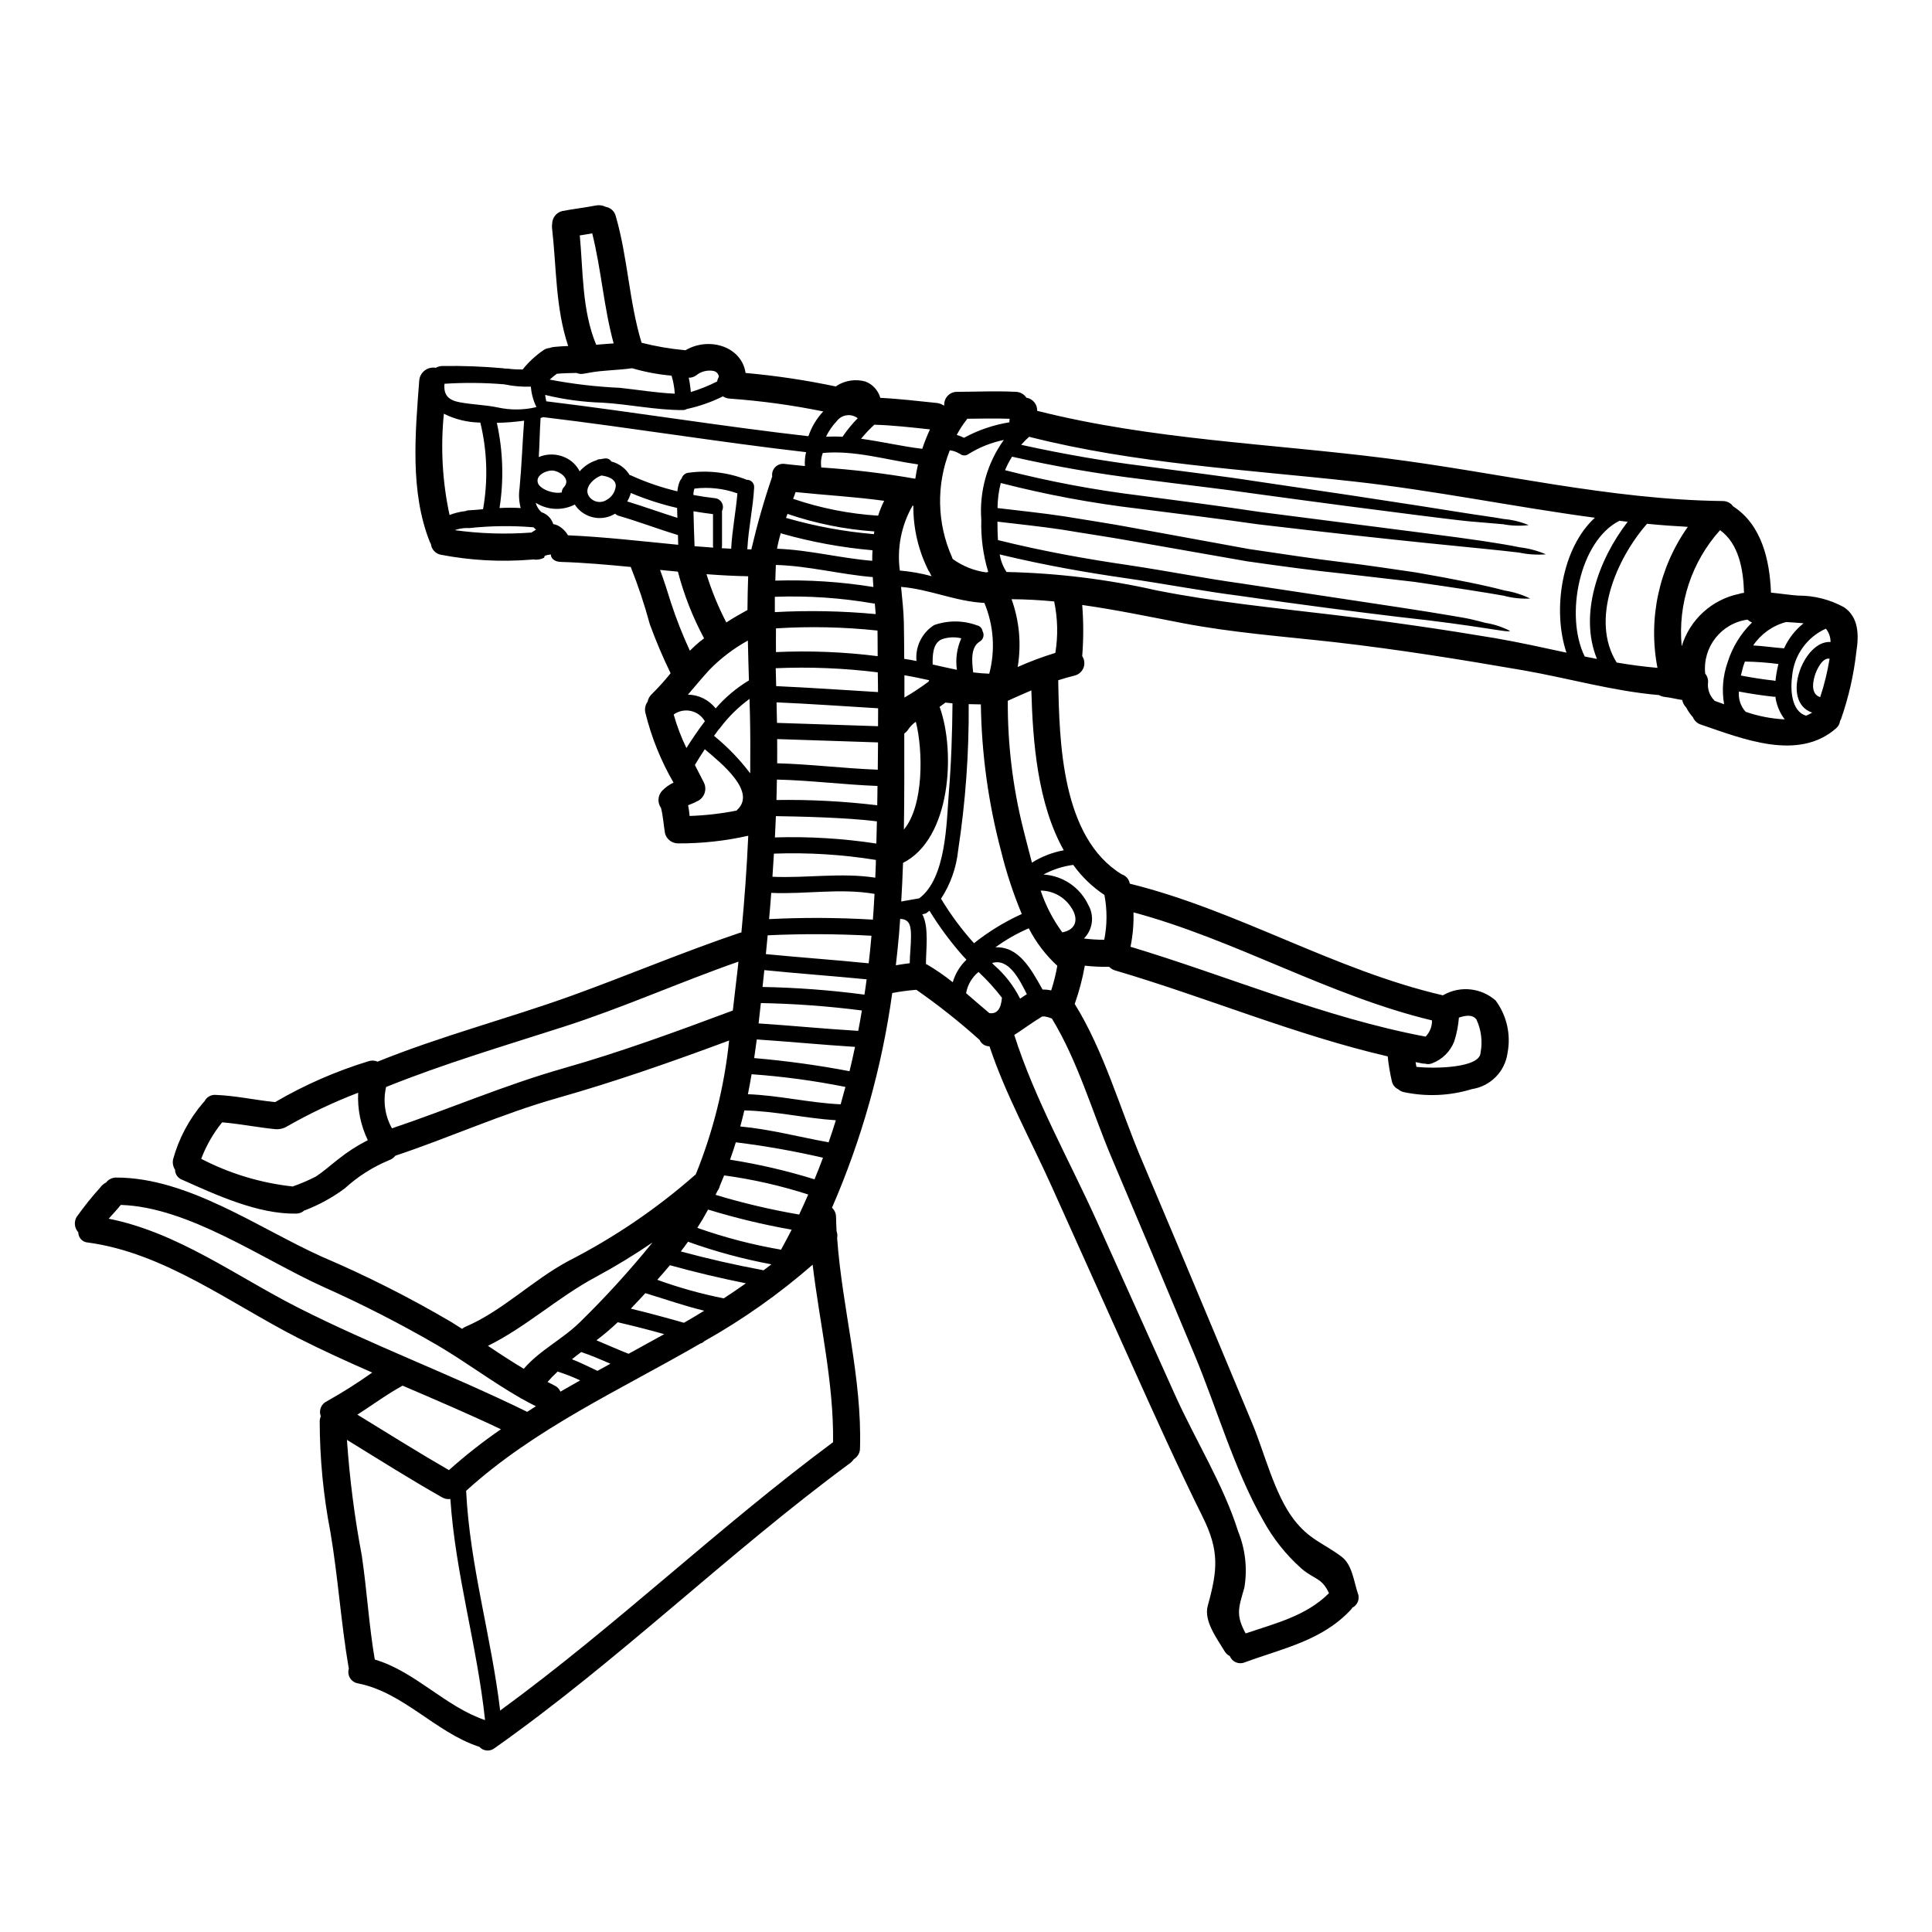 <?xml version="1.0" encoding="UTF-8"?>
<!-- Uploaded to: ICON Repo, www.iconrepo.com, Generator: ICON Repo Mixer Tools -->
<svg fill="#000000" width="800px" height="800px" version="1.1" viewBox="144 144 512 512" xmlns="http://www.w3.org/2000/svg">
 <path d="m632.62 304.88c4.031 2.672 4.008 7.543 3.336 11.809-0.68 6.102-2.047 12.109-4.078 17.902-0.066 0.156-0.145 0.309-0.238 0.453-0.098 0.797-0.5 1.523-1.121 2.027-10.066 8.734-24.746 2.695-35.699-1.027-1-0.301-1.809-1.039-2.199-2.004-0.695-0.77-1.289-1.629-1.766-2.555-0.426-0.43-0.742-0.953-0.93-1.527-0.047-0.141-0.07-0.309-0.117-0.453-1.551-0.234-3.223-0.668-4.488-0.789v0.004c-0.598-0.07-1.18-0.25-1.719-0.523-12.098-1.027-24.008-4.488-35.965-6.566-16.559-2.863-33.145-5.535-49.848-7.441-13.625-1.527-27.23-2.508-40.715-5.117-8.758-1.691-17.492-3.508-26.273-4.746v-0.004c0.355 4.512 0.355 9.043 0 13.555 0.613 0.918 0.738 2.078 0.336 3.109-0.406 1.027-1.289 1.793-2.367 2.047-1.453 0.359-2.91 0.789-4.328 1.238 0.289 16.398 0.883 41.668 16.824 51.43h-0.004c1.094 0.344 1.91 1.258 2.129 2.383 0 0.051 0 0.074 0.023 0.098 28.469 7.016 54.148 22.906 82.977 29.59 0.094-0.047 0.191-0.121 0.289-0.168h-0.004c4.434-2.422 9.914-1.801 13.695 1.551 2.938 3.981 4.078 9.008 3.148 13.867-0.664 4.934-4.5 8.84-9.422 9.594-5.887 1.809-12.137 2.078-18.16 0.785-0.516-0.125-0.992-0.383-1.387-0.738-0.875-0.402-1.508-1.199-1.695-2.144-0.504-2.164-0.871-4.356-1.094-6.566-24.484-5.68-48.113-15.676-72.191-22.766-0.621-0.168-1.184-0.504-1.621-0.977-2.156 0.043-4.316-0.055-6.457-0.301-0.023 0.047-0.035 0.094-0.027 0.145-0.609 3.398-1.496 6.746-2.652 10 7.758 12.504 11.957 27.633 17.66 41.094 6.445 15.219 12.855 30.461 19.234 45.727 3.41 8.164 6.816 16.324 10.215 24.484 3.242 7.801 5.797 18.5 10.906 25.246 4.106 5.394 7.777 6.254 12.672 9.906 2.867 2.121 3.269 6.562 4.328 9.688l0.004-0.004c0.605 1.461-0.02 3.137-1.434 3.844-0.129 0.227-0.289 0.438-0.477 0.621-7.59 8.137-17.973 10.168-28.016 13.867-0.746 0.32-1.594 0.328-2.344 0.016-0.75-0.309-1.344-0.91-1.645-1.664-0.617-0.312-1.125-0.801-1.457-1.406-1.863-3.148-5.512-7.871-4.387-11.934 2.598-9.402 3.148-14.508-1.363-23.578-6.609-13.316-12.695-26.848-18.805-40.426-7.039-15.609-14.062-31.219-21.07-46.84-5.539-12.359-12.316-24.527-16.609-37.414-1.137 0.012-2.168-0.656-2.625-1.695-5.305-4.769-10.898-9.207-16.75-13.281-2.144 0.164-4.281 0.453-6.394 0.855-2.711 19.602-8.082 38.742-15.965 56.895 0.688 0.641 1.078 1.539 1.07 2.481 0.027 1.262 0.074 2.508 0.145 3.769v0.004c0.215 0.57 0.266 1.191 0.145 1.789 1.34 18.66 6.613 36.844 6.062 55.699h-0.004c0.016 1.184-0.605 2.281-1.621 2.887-0.258 0.379-0.57 0.715-0.93 1.004-32.457 23.91-61.262 52.285-94.262 75.57-1.238 0.992-3.035 0.832-4.082-0.359-0.094-0.023-0.168-0.051-0.289-0.074-11.414-3.863-19.875-14.34-31.812-16.703h0.004c-0.887-0.137-1.672-0.652-2.144-1.414-0.473-0.762-0.586-1.691-0.312-2.547-0.027-0.047-0.027-0.094-0.051-0.117-2.051-11.957-2.812-24.035-4.84-35.992-1.875-9.688-2.828-19.531-2.844-29.398 0.012-0.461 0.109-0.914 0.289-1.336-0.598-1.535 0.102-3.269 1.598-3.961 4.141-2.324 8.156-4.863 12.027-7.613-6.562-2.891-13.125-5.848-19.547-9.117-17.922-9.117-35.484-22.602-55.77-25.344-1.445-0.074-2.578-1.27-2.578-2.719-1.012-1.102-1.195-2.734-0.453-4.035 1.926-2.715 4.008-5.32 6.238-7.793 0.418-0.582 0.969-1.055 1.605-1.379 0.645-0.832 1.645-1.309 2.695-1.293 18.996 0 37.586 13.344 54.383 20.934 11.832 5.047 23.328 10.848 34.414 17.371 0.934 0.594 1.863 1.18 2.816 1.785v0.004c0.258-0.207 0.539-0.383 0.836-0.523 9.84-4.176 17.852-12.387 27.371-17.469 12.16-6.219 23.496-13.93 33.742-22.961 4.598-11.344 7.57-23.285 8.832-35.461-15.082 5.609-30.188 10.906-45.699 15.301-14.562 4.129-28.34 10.426-42.742 15.223-0.445 0.562-1.039 0.984-1.715 1.215-4.301 1.789-8.258 4.309-11.695 7.449-3.195 2.375-6.695 4.309-10.406 5.75-0.102 0.043-0.203 0.074-0.312 0.094-0.609 0.559-1.414 0.859-2.242 0.84-10.066 0.164-21.117-4.941-30.137-8.973v-0.004c-1.125-0.398-1.879-1.457-1.887-2.648-0.527-0.816-0.715-1.805-0.523-2.754 1.52-5.535 4.246-10.664 7.981-15.016 0.109-0.145 0.227-0.273 0.359-0.395 0.57-1.129 1.773-1.789 3.031-1.668 5.297 0.211 10.426 1.383 15.676 1.91v-0.004c7.836-4.578 16.18-8.223 24.859-10.867 0.758-0.223 1.57-0.172 2.293 0.145 16.852-6.816 34.312-11.324 51.383-17.461 14.918-5.391 29.566-11.598 44.602-16.68h0.004c0.137-0.043 0.281-0.074 0.426-0.098 0.812-8.547 1.434-17.062 1.816-25.633v0.004c-6.098 1.379-12.336 2.059-18.59 2.027-1.613 0.004-3.027-1.07-3.461-2.621-0.395-2.266-0.504-4.562-1.074-6.777v-0.004c-1.016-1.418-0.863-3.363 0.359-4.606 0.859-0.867 1.859-1.574 2.961-2.098-3.367-5.809-5.887-12.07-7.481-18.59-0.211-1 0.016-2.043 0.621-2.867 0.137-0.754 0.512-1.445 1.07-1.969 1.785-1.75 3.461-3.606 5.016-5.562-2.062-4.231-3.902-8.562-5.512-12.988-1.391-5.152-3.082-10.219-5.055-15.176-6.277-0.598-12.293-1.145-18.59-1.336-1.551-0.051-2.578-0.887-2.578-1.969-2.387 0.289-1.41 0.598-1.887 0.91-0.887 0.438-1.895 0.578-2.867 0.395-0.199 0.047-0.406 0.07-0.617 0.07-7.992 0.645-16.035 0.195-23.906-1.332-1.348-0.312-2.356-1.441-2.508-2.816-0.117-0.191-0.223-0.391-0.309-0.598-5.273-13.27-3.84-28.781-2.789-42.715h-0.004c0.086-1.051 0.609-2.019 1.445-2.664 0.836-0.648 1.902-0.91 2.945-0.723 0.566-0.32 1.207-0.488 1.859-0.48 5.328-0.074 10.656 0.125 15.965 0.598 0.168 0.023 0.336 0.07 0.504 0.094 0.293-0.016 0.59-0.008 0.883 0.023 1.172 0.156 2.359 0.219 3.543 0.195 0.086-0.004 0.176 0.004 0.262 0.023 1.613-2.027 3.527-3.789 5.68-5.231 0.449-0.273 0.957-0.438 1.48-0.473 0.395-0.164 0.812-0.258 1.238-0.289 1.145-0.117 2.414-0.188 3.676-0.238-3.391-10.066-3.078-20.758-4.293-31.402-0.02-0.336-0.004-0.672 0.047-1.004 0.02-1.57 1.086-2.938 2.602-3.344 2.957-0.57 5.965-0.906 8.945-1.48h0.004c0.906-0.184 1.848-0.059 2.672 0.359 1.281 0.223 2.309 1.176 2.625 2.438 3.199 11.02 3.512 22.598 6.848 33.574 3.769 0.957 7.609 1.613 11.48 1.969 0.047 0 0.094 0.023 0.141 0.023 6.18-3.672 14.891-1.07 15.941 6.016l0.004-0.004c8.031 0.719 16.016 1.914 23.91 3.582 0.07-0.074 0.148-0.141 0.238-0.191 2.266-1.438 5.031-1.844 7.613-1.121 1.922 0.742 3.379 2.344 3.938 4.328 5.016 0.234 10.023 0.859 15.035 1.359 0.645 0.078 1.262 0.316 1.789 0.691 0.047-0.047 0.07-0.094 0.117-0.141-0.039-0.93 0.305-1.836 0.957-2.5 0.652-0.664 1.551-1.031 2.481-1.008 5.18-0.023 10.359-0.266 15.512 0 1.141 0.016 2.195 0.598 2.82 1.551 1.699 0.266 2.93 1.766 2.859 3.484 30.355 7.66 61.664 8.66 92.617 12.594 29.613 3.746 59.133 10.953 89.035 11.312h0.004c1.105-0.02 2.148 0.508 2.789 1.41 7.519 4.867 9.691 14.148 10.023 22.859 2.434 0.238 4.867 0.621 7.184 0.789 4.231-0.023 8.395 1.027 12.105 3.051zm-8.375 27.969c-8.496-2.867-2.293-19.258 4.863-18.707 0.02-1.289-0.418-2.543-1.238-3.539-2.453 1.102-4.566 2.832-6.133 5.016-1.566 2.184-2.531 4.742-2.793 7.418-0.504 3.629-0.289 9.445 3.695 10.629l0.004-0.004c0.551-0.223 1.082-0.492 1.586-0.809zm4.629-14.273c-1.84-0.43-3.438 2.793-3.938 4.488-0.762 2.508-0.738 5.012 1.434 5.68v0.004c1.098-3.32 1.93-6.719 2.488-10.168zm-6.894-9.398c-1.527-0.145-3.082-0.238-4.633-0.336l-0.004 0.004c-3.566 0.941-6.668 3.148-8.734 6.203 2.723 0.141 5.445 0.574 8.188 0.762v0.004c1.172-2.59 2.941-4.863 5.164-6.633zm-7.465 15.297c0.152-1.52 0.414-3.027 0.785-4.508-2.941-0.383-5.906-0.598-8.875-0.648-0.168 0.453-0.336 0.887-0.48 1.363-0.188 0.691-0.395 1.48-0.594 2.34 2.91 0.551 5.844 1.027 8.781 1.34 0.141 0.02 0.242 0.09 0.383 0.113zm2.457 10.168c-1.336-1.754-2.191-3.828-2.481-6.016-0.117 0.023-0.238 0.031-0.359 0.027-3.125-0.336-6.231-0.812-9.309-1.387-0.18 1.961 0.469 3.906 1.793 5.367 3.336 1.16 6.824 1.836 10.355 2.008zm-8.66-25.68c-0.445-0.164-0.848-0.426-1.18-0.762-6.988 0.957-11.957 7.281-11.238 14.297 0.543 0.645 0.816 1.473 0.762 2.312-0.215 1.766 0.391 3.535 1.645 4.793 0.039 0.039 0.07 0.078 0.098 0.125 0.789 0.289 1.625 0.594 2.508 0.906v-0.004c-0.648-3.715-0.328-7.535 0.926-11.094 1.25-4.008 3.477-7.641 6.481-10.574zm-2.938-7.731c0.289-0.051 0.547-0.074 0.812-0.121-0.168-6.203-1.387-13.027-6.348-16.609h-0.004c-7.543 8.379-11.23 19.539-10.164 30.766 1.059-3.477 3.031-6.598 5.715-9.043 2.684-2.445 5.981-4.121 9.535-4.848 0.148-0.047 0.285-0.094 0.453-0.145zm-14.082-17.613c-3.606-0.188-7.211-0.453-10.812-0.812-8.141 9.305-15.105 25.484-8.043 36.773 3.602 0.621 7.203 1.09 10.809 1.41v0.004c-2.523-13.035 0.383-26.535 8.047-37.375zm-15.922-1.34c-0.734-0.07-1.477-0.164-2.215-0.262-10.598 5.344-14.512 25.191-9.191 35.965 1.098 0.234 2.172 0.43 3.246 0.641-4.816-11.762 0.363-26.293 8.141-36.34zm-16.246 34.676c-3.82-11.414-1.18-27.824 7.539-35.746-21.379-2.867-42.617-7.258-64.004-9.621-28.805-3.195-57.773-4.676-85.93-11.836l-0.004 0.004c-0.746 0.66-1.449 1.371-2.102 2.125 11.598 2.551 22.453 4.387 32.504 5.629 11.02 1.504 21.07 2.676 30.02 4.082 17.945 2.625 31.93 4.723 42.598 6.394 5.344 0.836 9.84 1.551 13.602 2.148s6.773 0.953 9.141 1.41c2.285 0.191 4.523 0.738 6.633 1.621-2.273 0.262-4.574 0.184-6.824-0.238-2.363-0.188-5.414-0.477-9.211-0.789-3.793-0.395-8.305-0.977-13.672-1.645-10.695-1.34-24.727-3.176-42.695-5.633-8.996-1.316-18.973-2.41-30.043-3.863-11.586-1.395-23.09-3.387-34.473-5.969-0.715 1.141-1.336 2.34-1.859 3.578 11.781 3.016 23.746 5.262 35.816 6.731 11.598 1.527 22.172 2.891 31.645 4.328 18.926 2.434 33.672 4.328 44.961 5.773 11.289 1.445 19.02 2.578 23.957 3.602l0.004 0.004c2.398 0.277 4.746 0.902 6.965 1.859-2.406 0.191-4.824 0.031-7.184-0.473-4.918-0.598-12.816-1.336-24.078-2.484-11.262-1.148-26.082-2.754-45.152-5.012-9.422-1.359-19.902-2.648-31.594-4.129-12.293-1.445-24.477-3.715-36.465-6.801-0.555 2.168-0.844 4.398-0.859 6.637 6.113 0.738 12.027 1.336 17.66 2.195 6.277 1.047 12.34 1.934 18.02 3.008 11.383 2.074 21.648 3.961 30.949 5.656 9.262 1.383 17.543 2.625 24.914 3.508 7.371 0.883 13.82 1.91 19.352 2.695 11.098 1.934 18.711 3.508 23.508 4.797 2.344 0.371 4.621 1.086 6.754 2.121-2.379 0.121-4.762-0.137-7.062-0.762-4.844-0.859-12.48-2.051-23.559-3.648l-19.352-2.242c-7.394-0.762-15.723-1.887-25.105-3.223-9.285-1.621-19.594-3.438-31-5.441-5.703-1.027-11.695-1.887-17.945-2.938-5.492-0.836-11.219-1.41-17.16-2.125 0.023 1.48 0.023 3.176 0.145 4.891 12.242 3.031 23.695 5.039 34.289 6.59 10.977 1.645 20.934 3.625 29.832 4.844 17.875 2.695 31.812 4.816 42.43 6.414 5.32 0.816 9.84 1.531 13.578 2.172 1.887 0.336 3.543 0.574 5.059 0.91 1.516 0.336 2.844 0.711 3.988 1l0.004 0.004c2.266 0.352 4.457 1.07 6.492 2.125-0.188 0.617-8.043-1.387-29.449-3.699-10.691-1.285-24.676-3.055-42.645-5.656-9.02-1.145-18.805-3.031-29.832-4.629-10.145-1.457-21.309-3.391-33.289-6.277v-0.004c0.273 1.664 0.891 3.25 1.812 4.656h0.051c13.316 0.289 26.57 1.91 39.562 4.844 15.777 3.148 31.488 4.656 47.422 6.566 14.219 1.715 28.391 3.762 42.508 6.133 6.211 1.074 12.512 2.469 18.816 3.828zm-22.762 106.03c0.57-2.984 0.184-6.074-1.102-8.828-1.051-1.387-2.961-1.051-4.633-0.48-0.168 2.141-0.586 4.254-1.238 6.297-1.051 2.723-3.227 4.856-5.965 5.852-0.574 0.215-1.203 0.23-1.789 0.047-0.238 0.008-0.48-0.008-0.715-0.047l-1.789-0.359c0.07 0.43 0.141 0.836 0.238 1.262 4.793 0.527 16.816 0.316 16.992-3.742zm-14.562-4.269h-0.004c1.121-1.148 1.734-2.695 1.699-4.297-27.445-6.586-52.098-21.379-79.113-28.633v-0.004c0.094 3.059-0.172 6.117-0.789 9.117 25.992 7.828 51.531 18.805 78.207 23.816zm-25.609 147.5c-1.91-4.176-3.793-3.543-7.301-6.539-4.094-3.641-7.523-7.961-10.145-12.77-7.66-13.41-12.289-29.805-18.254-44.051-7.266-17.422-14.582-34.812-21.953-52.168-5.082-12.027-8.945-25.586-15.773-36.75-0.168-0.07-0.312-0.117-0.48-0.188l0.004-0.004c-0.25-0.066-0.5-0.145-0.742-0.238 0 0-0.762-0.117-0.762-0.141-0.211 0-0.43 0.023-0.617 0.023-2.555 1.527-4.918 3.312-7.375 4.891 5.391 16.988 14.727 33.457 22.043 49.707 6.902 15.344 13.805 30.688 20.715 46.031 5.273 11.672 12.699 23.512 16.531 35.727h-0.004c1.945 4.742 2.535 9.93 1.691 14.984-1.527 5.371-2.363 7.16 0.336 12.148 7.914-2.695 16.004-4.606 22.09-10.668zm-59.559-173.16c0.789-3.918 0.805-7.957 0.047-11.883-3.215-2.137-6.012-4.836-8.266-7.969-2.758 0.363-5.426 1.227-7.875 2.551 5.152 0.32 9.711 3.43 11.891 8.105 1.645 2.883 1.164 6.504-1.18 8.855 1.785 0.223 3.582 0.336 5.383 0.34zm-11.121-1.969c3.769-0.691 4.465-3.676 2.219-6.824-1.785-2.641-4.758-4.231-7.945-4.246 1.328 3.961 3.258 7.691 5.727 11.059zm-1.84-74.051c0.746-4.531 0.641-9.16-0.309-13.648-3.723-0.359-7.477-0.57-11.289-0.594v-0.004c2.07 5.754 2.629 11.941 1.625 17.969 3.246-1.449 6.574-2.695 9.973-3.734zm-1.098 89.441c0.695-2.137 1.238-4.32 1.621-6.535-3.086-2.84-5.648-6.199-7.562-9.93-3.121 1.344-6.086 3.031-8.828 5.035 6.086-0.262 9.332 5.512 12.48 11.195 0.77-0.012 1.539 0.066 2.289 0.223zm3.34-37.133c-6.969-12.359-8.234-28.945-8.594-42.383-2.098 0.887-4.176 1.816-6.25 2.754l0.004 0.004c-0.062 11.492 1.324 22.953 4.129 34.102 0.711 2.719 1.43 5.703 2.266 8.781 2.59-1.609 5.453-2.719 8.449-3.269zm-11.574 39.312c0.598-0.43 1.18-0.812 1.789-1.18-1.934-3.84-4.773-9.641-9.211-8.266 0.188 0.191 0.359 0.359 0.523 0.551h0.004c2.859 2.488 5.199 5.508 6.894 8.895zm-2.836-152.75v0.004c-0.012-0.312 0.012-0.625 0.07-0.934-3.746-0.117-7.477-0.047-11.266 0-0.023 0.074-0.07 0.121-0.094 0.191-1.02 1.281-1.914 2.656-2.672 4.106 0.664 0.188 1.312 0.434 1.934 0.742 3.75-2.035 7.816-3.422 12.027-4.102zm3.266 130.28v0.004c-2.254-5.41-4.09-10.988-5.484-16.68-3.359-12.68-5.156-25.719-5.348-38.836l-3.223-0.07c0.098 12.949-0.836 25.883-2.789 38.684-0.465 4.606-2.027 9.035-4.559 12.91 0.023 0.047 0.07 0.047 0.094 0.098 2.508 4.156 5.41 8.062 8.66 11.668 3.883-3.09 8.129-5.688 12.648-7.738zm-8.586 26.297c1.969 0.312 3.102-1.047 3.34-4.078-1.883-2.441-3.957-4.723-6.207-6.828-1.734 1.422-2.902 3.418-3.293 5.629 2.055 1.746 4.082 3.559 6.16 5.277zm-0.023-89.941c1.645-6.227 1.191-12.82-1.293-18.762-7.566-0.359-14.562-3.648-22.074-4.246 0.312 3.195 0.668 6.394 0.738 9.402 0.07 3.219 0.07 6.441 0.094 9.664 1.098 0.168 2.172 0.359 3.246 0.574h0.004c-0.359-3.801 1.449-7.481 4.676-9.52 3.68-1.301 7.699-1.277 11.359 0.07 0.773 0.152 1.363 0.773 1.48 1.551 0.547 0.973 0.203 2.203-0.762 2.754-2.457 1.48-2.074 5.297-1.719 8.164 1.406 0.176 2.816 0.301 4.25 0.348zm-0.766-26.844c0.16-0.062 0.328-0.102 0.5-0.121-1.359-4.481-1.98-9.156-1.84-13.84-0.555-7.531 1.559-15.02 5.969-21.145-3.324 0.684-6.5 1.953-9.379 3.746-0.699 0.523-1.672 0.473-2.316-0.117-0.086-0.008-0.168-0.039-0.238-0.094-0.734-0.426-1.543-0.695-2.387-0.789-3.625 9.141-3.41 19.359 0.598 28.34 0.066 0.148 0.121 0.301 0.168 0.457 2.633 1.906 5.703 3.129 8.926 3.562zm-5.273 102.63c-0.336-0.395-0.691-0.715-1.027-1.098-3.262-3.703-6.199-7.68-8.781-11.883-0.215 0.141-0.395 0.336-0.598 0.477-0.285 0.234-0.633 0.371-1 0.395-0.047 0.004-0.086 0.02-0.121 0.047-0.047 0-0.117 0.023-0.164 0.023 1.816 3.508 0.953 9.238 0.953 13.199h-0.004c0.09 0.02 0.18 0.051 0.266 0.094 2.391 1.41 4.68 2.988 6.848 4.723 0.66-2.277 1.91-4.34 3.629-5.977zm-1.363-85.172v0.004c-1.703-0.414-3.492-0.328-5.152 0.246-2.461 1.023-2.484 4.414-2.438 6.691 2.148 0.48 4.269 0.98 6.418 1.41h0.004c-0.41-2.84-0.008-5.734 1.168-8.348zm-2.34 17.23c-0.621-0.051-1.262-0.121-1.887-0.191-0.5 0.395-1.027 0.789-1.551 1.145 0.023 0.047 0.07 0.117 0.094 0.164 4.176 11.742 2.938 34.77-9.762 41.168-0.117 3.414-0.262 6.824-0.477 10.234 1.551-0.262 3.078-0.523 4.606-0.812 0.047 0 0.07 0.023 0.121 0 7.207-5.297 7.277-20.188 7.871-27.801 0.652-7.961 0.918-15.91 0.988-23.902zm-5.512-33.695 0.004 0.004c-0.23-0.305-0.406-0.645-0.523-1.004-0.094-0.117-0.188-0.238-0.289-0.395-2.707-5.348-4.094-11.262-4.051-17.254-0.074-0.023-0.121-0.023-0.191-0.047l-0.004-0.004c-2.992 5.207-4.184 11.258-3.387 17.211 2.852 0.242 5.676 0.742 8.441 1.492zm-0.859 27.965 0.004 0.004c0.055-0.137 0.121-0.27 0.195-0.395-2.172-0.477-4.367-0.953-6.566-1.312v5.906c2.203-1.273 4.332-2.676 6.367-4.199zm-1.645-61.711c0.586-1.754 1.27-3.473 2.051-5.152-4.918-0.527-9.809-1.098-14.75-1.238h0.004c-1.262 1.152-2.434 2.394-3.508 3.719 5.391 0.742 10.762 2.008 16.203 2.672zm-4.867 100.9c5.344-6.394 5.082-21.074 3.172-28.566v-0.004c-0.773 0.527-1.441 1.195-1.969 1.969-0.277 0.457-0.652 0.848-1.098 1.145 0.012 8.473 0.035 16.957-0.105 25.457zm3.031-92.977c0.188-1.266 0.426-2.531 0.715-3.793-8.352-1.18-16.805-3.816-25.227-3.031v-0.004c-0.461 1.227-0.598 2.551-0.395 3.844 8.348 0.555 16.664 1.551 24.906 2.984zm-1.48 128.39c0.023-2.457 0.359-4.863 0.336-7.324-0.023-2.461-0.289-4.328-2.867-4.418-0.094 1.387-0.188 2.754-0.309 4.106-0.238 2.754-0.527 5.469-0.84 8.188 1.223-0.203 2.457-0.406 3.68-0.551zm-8.375-118.6c0.426-1.355 0.961-2.672 1.598-3.938-7.777-1.074-15.652-1.504-23.48-2.312-0.188 0.594-0.395 1.18-0.645 1.785h-0.004c7.277 2.481 14.855 3.981 22.531 4.465zm-0.023 55.797c0-1.574 0.023-3.176 0.023-4.75-8.973-0.547-17.945-1.18-26.918-1.574 0.047 1.816 0.094 3.625 0.117 5.441 8.926 0.332 17.848 0.547 26.773 0.883zm-0.07 11.523 0.07-7.231c-8.902-0.336-17.828-0.551-26.73-0.883 0 2.144 0.023 4.293 0 6.414 8.902 0.242 17.77 1.371 26.656 1.699zm0.07-20.57c0-1.742-0.047-3.488-0.07-5.227h-0.004c-8.965-1.117-18.012-1.484-27.039-1.098 0.047 1.574 0.07 3.148 0.121 4.746 8.98 0.41 17.992 1.027 26.988 1.578zm-0.094-9.52c-0.023-1.457 0-2.914-0.023-4.328-0.027-0.812 0.023-1.621-0.027-2.457h-0.004c-8.934-0.949-17.93-1.145-26.895-0.578v0.094c0 2.055-0.047 4.106 0 6.184v0.004c8.996-0.406 18.012-0.043 26.945 1.082zm-0.121 39.516c0.047-1.719 0.047-3.438 0.07-5.117-8.898-0.336-17.75-1.48-26.656-1.691-0.047 1.816-0.07 3.602-0.117 5.414h-0.004c8.922-0.137 17.844 0.328 26.703 1.395zm-0.234 10.145 0.148-5.875c-8.02-1.051-21.43-1.312-26.766-1.387-0.094 1.887-0.164 3.746-0.262 5.633l0.004 0.004c8.984-0.273 17.98 0.27 26.871 1.625zm-0.145 5.797c0-0.477 0-0.98 0.023-1.457h-0.008c-8.926-1.438-17.973-1.996-27.012-1.668-0.117 2.027-0.266 4.078-0.395 6.133 9.117 0.395 18.207-1.145 27.254 0.238 0.035-1.074 0.082-2.148 0.129-3.246zm-0.023-66.605c-0.07-0.93-0.164-1.887-0.234-2.812-0.121-0.023-0.191 0.023-0.312 0h-0.008c-8.641-1.496-17.414-2.09-26.176-1.77v4.059c8.906-0.484 17.84-0.309 26.723 0.523zm-0.746 80.973c0.168-2.266 0.312-4.535 0.43-6.824-9.055-1.574-18.23 0.141-27.371-0.266-0.164 2.312-0.355 4.629-0.57 6.945v0.004c9.164-0.457 18.352-0.41 27.512 0.141zm0.273-102.16c0.047-0.238 0.094-0.477 0.117-0.715h0.004c-7.848-0.551-15.586-2.113-23.031-4.652-0.141 0.359-0.285 0.738-0.395 1.098h0.148c7.559 2.18 15.316 3.609 23.156 4.269zm-0.141 14.008c-0.074-0.883-0.121-1.738-0.168-2.625-8.617-0.715-17.039-2.984-25.68-3.219-0.07 1.383-0.094 2.754-0.141 4.152 8.691-0.262 17.391 0.305 25.977 1.691zm-0.312-6.941c0-0.934 0.023-1.863 0.07-2.793l0.004-0.004c-8.102-0.707-16.113-2.176-23.938-4.387-0.145-0.047-0.238-0.121-0.359-0.168h0.004c-0.418 1.359-0.754 2.746-1.004 4.152 8.508 0.309 16.738 2.504 25.211 3.199zm-0.934 106.66c0.289-2.434 0.527-4.863 0.738-7.301h0.004c-9.164-0.504-18.344-0.543-27.512-0.117-0.145 1.645-0.312 3.316-0.48 4.988 9.055 0.883 18.172 1.527 27.242 2.434zm-1.121 8.305c0.215-1.359 0.395-2.695 0.574-4.055-9.055-0.887-18.105-1.527-27.109-2.438-0.164 1.48-0.312 2.984-0.477 4.465 9.031 0.164 18.047 0.844 27.004 2.031zm-1.645 9.598c0.336-1.789 0.668-3.582 0.957-5.394v-0.004c-8.879-1.141-17.812-1.797-26.766-1.965-0.191 1.789-0.395 3.606-0.598 5.394 8.781 0.586 17.59 1.445 26.395 1.973zm-2.312 10.691c0.523-2.148 1.004-4.293 1.457-6.441-8.688-0.551-17.352-1.387-26.035-1.969-0.215 1.645-0.453 3.289-0.691 4.941l-0.004-0.004c8.473 0.727 16.906 1.887 25.262 3.477zm2.172-173.04c-0.844-0.648-1.91-0.93-2.965-0.777-1.051 0.152-1.996 0.727-2.621 1.586-1.148 1.203-2.098 2.582-2.816 4.082 1.457-0.047 2.914-0.07 4.367 0.023 1.195-1.75 2.539-3.394 4.023-4.91zm-4.523 181.82c0.43-1.551 0.859-3.078 1.262-4.606h0.004c-8.211-1.645-16.516-2.769-24.867-3.367-0.309 1.766-0.617 3.543-0.977 5.297 8.258 0.312 16.32 2.293 24.578 2.676zm-2.008 89.539c0.191-15.895-3.543-31.359-5.414-47.039-8.863 7.738-18.5 14.543-28.758 20.309-0.258 0.289-0.598 0.488-0.977 0.574-21.168 12.266-43.816 22.434-62.094 39.043 0.953 19.711 6.691 38.707 9.016 58.227 30.598-22.316 57.852-48.586 88.227-71.113zm-1.18-79.469c0.668-1.934 1.316-3.894 1.91-5.848-8.113-0.523-16.105-2.434-24.246-2.602-0.336 1.41-0.688 2.844-1.074 4.25 7.91 0.738 15.598 2.789 23.422 4.199zm-3.738 9.809c0.789-1.887 1.527-3.793 2.242-5.727-7.625-1.762-15.336-3.125-23.102-4.082-0.477 1.551-0.977 3.102-1.527 4.606 7.578 1.188 15.059 2.926 22.387 5.203zm-1.621-196.93c0.828-2.445 2.168-4.684 3.934-6.566-8.168-1.668-16.434-2.801-24.75-3.398-0.652-0.031-1.289-0.238-1.836-0.598-3.043 1.508-6.258 2.637-9.578 3.352-0.305 0.176-0.648 0.273-1.004 0.281-7.207 0.023-14.27-1.551-21.426-1.969v0.004c-5.094-0.156-10.156-0.844-15.105-2.051 0.07 0.57 0.188 1.145 0.289 1.691 23.184 2.828 46.262 6.606 69.48 9.254zm-0.93 7.894c-0.078-1.23 0.023-2.469 0.309-3.672-23.289-2.672-46.414-6.492-69.707-9.285-0.203 0.109-0.418 0.184-0.645 0.215-0.238 3.461-0.266 6.918-0.48 10.355v0.004c2.207-0.918 4.691-0.895 6.879 0.07 1.715 0.738 3.113 2.055 3.957 3.723 1.184-1.371 2.719-2.387 4.441-2.938 0.324-0.211 0.711-0.312 1.098-0.281 0.379-0.09 0.762-0.156 1.145-0.195 0.684-0.094 1.359 0.223 1.719 0.812 2.019 0.512 3.762 1.801 4.844 3.582 0.098 0.012 0.195 0.035 0.289 0.07 3.969 1.82 8.109 3.242 12.359 4.246 0.074-0.883 0.273-1.75 0.598-2.578 0.129-0.305 0.305-0.586 0.523-0.832 0.258-0.867 1.031-1.477 1.934-1.527 5.195-0.703 10.484-0.055 15.352 1.883 0.539-0.012 1.059 0.203 1.426 0.594 0.371 0.395 0.555 0.926 0.508 1.461-0.289 5.414-1.504 10.715-1.789 16.105-0.023 0.094-0.047 0.141-0.07 0.238 0.395 0 0.738 0.023 1.121 0.047l-0.004 0.004c1.504-6.469 3.328-12.855 5.469-19.141l0.07-0.141c-0.156-0.938 0.152-1.891 0.824-2.562 0.672-0.668 1.629-0.969 2.566-0.805 1.758 0.191 3.488 0.398 5.269 0.547zm-1.527 198.38c0.836-1.762 1.621-3.543 2.41-5.32-7.266-2.344-14.723-4.039-22.285-5.062-0.359 0.906-0.738 1.816-1.121 2.719h-0.004c-0.102 0.508-0.324 0.98-0.645 1.387-0.164 0.359-0.332 0.715-0.5 1.047 7.269 2.191 14.664 3.934 22.148 5.215zm-4.793 9.297c0.98-1.766 1.91-3.543 2.812-5.297-7.484-1.324-14.879-3.102-22.145-5.328-0.883 1.645-1.84 3.266-2.867 4.844h0.004c7.219 2.555 14.645 4.488 22.195 5.781zm-4.629 5.461 2.074-1.574c-7.516-1.402-14.906-3.406-22.098-5.992-0.621 0.863-1.238 1.719-1.91 2.578 7.258 1.957 14.566 3.617 21.934 4.988zm-3.543-131.71c0.047-5.199 0.047-10.402-0.07-15.605-0.047-1.359-0.094-2.754-0.117-4.106-2.914 2.125-5.504 4.668-7.684 7.539-0.121 0.203-0.273 0.383-0.457 0.527-0.43 0.57-0.859 1.145-1.262 1.715l-0.004 0.004c3.578 2.914 6.793 6.246 9.578 9.926zm-0.336-24.602c-0.117-3.543-0.211-7.043-0.285-10.57h0.004c-3.769 2.074-7.211 4.695-10.215 7.777-1.969 2.148-3.793 4.367-5.68 6.562v-0.004c2.879 0.035 5.582 1.379 7.348 3.656 2.527-2.926 5.504-5.43 8.812-7.422zm-0.395-18.664c0.027-2.984 0.074-5.969 0.191-8.945-3.676-0.074-7.371-0.266-11.047-0.551 1.371 4.41 3.125 8.691 5.254 12.789 1.805-1.168 3.695-2.266 5.598-3.293zm-2.695 52.93c5.18-4.844-4.328-12.387-8.613-16.035-0.934 1.406-1.816 2.812-2.625 4.176 0.789 1.527 1.598 3.078 2.363 4.606 0.473 0.926 0.531 2.004 0.164 2.973-0.371 0.969-1.133 1.734-2.098 2.109-0.207 0.129-0.422 0.238-0.645 0.336-0.57 0.238-1.074 0.43-1.574 0.645 0.18 0.938 0.312 1.887 0.395 2.84 4.184-0.141 8.348-0.617 12.457-1.43 0.078-0.074 0.102-0.141 0.176-0.219zm-0.188 44.672c0.188-1.457 0.336-2.938 0.5-4.418-15.582 5.445-30.699 12.246-46.391 17.277-15.801 5.082-31.574 9.738-46.988 15.941v0.008c-0.863 3.715-0.312 7.621 1.551 10.953 15.297-5.156 29.996-11.523 45.555-15.941 15.199-4.32 29.992-9.77 44.781-15.281 0.344-2.879 0.676-5.723 0.988-8.535zm-3.394 84.816c1.969-1.285 3.938-2.625 5.867-3.988-6.773-1.355-13.484-2.953-20.141-4.793-1.098 1.285-2.195 2.602-3.34 3.863v0.004c5.738 2.082 11.629 3.727 17.613 4.914zm1.969-198.77c0.266-4.891 1.238-9.715 1.645-14.562-3.644-1.301-7.539-1.734-11.383-1.266-0.188 0.543-0.281 1.117-0.281 1.695 1.93 0.355 3.863 0.645 5.797 0.859 0.754 0.102 1.41 0.562 1.762 1.234 0.355 0.672 0.367 1.473 0.027 2.152v9.305c-0.008 0.188-0.031 0.371-0.074 0.551l2.508 0.141zm-3.723-44.223v0.004c0.07-0.43 0.227-0.844 0.453-1.219-0.066-0.801-0.68-1.453-1.477-1.574-1.609-0.281-3.266 0.148-4.535 1.184-0.566 0.418-1.262 0.637-1.969 0.621 0.266 1.25 0.449 2.519 0.551 3.793 2.398-0.727 4.731-1.664 6.965-2.801zm-1.051 44.031v0.004c-0.027-0.129-0.043-0.262-0.047-0.395v-8.48c-1.738-0.211-3.461-0.453-5.176-0.762 0.047 3.078 0.188 6.156 0.285 9.262 1.637 0.141 3.281 0.254 4.926 0.379zm-3.625 24.984c0.395-0.312 0.836-0.621 1.215-0.934v0.008c-3.004-5.602-5.336-11.535-6.945-17.684-1.574-0.141-3.148-0.285-4.723-0.453 1.051 2.816 1.969 5.703 2.867 8.617h-0.004c1.43 4.359 3.109 8.629 5.035 12.793 0.824-0.812 1.66-1.598 2.543-2.34zm-4.117 180.45c1.816-1.051 3.606-2.102 5.367-3.195-5.25-1.266-10.379-3.082-15.605-4.656-1.262 1.387-2.555 2.754-3.84 4.106 4.723 1.145 9.402 2.41 14.078 3.746zm0.645-152.32c1.504-2.363 3.125-4.773 4.891-7.086h0.004c-0.801-1.398-2.16-2.394-3.734-2.734-1.578-0.34-3.223 0-4.531 0.945 0.859 3.051 1.988 6.019 3.371 8.875zm-2.172-53.859-0.07-2.578c-5.297-1.598-10.453-3.582-15.742-5.117h-0.004c-0.34-0.105-0.652-0.293-0.902-0.547-0.43 0.266-0.887 0.492-1.363 0.668-3.449 1.285-7.324 0.004-9.328-3.082-3.297 1.68-7.231 1.5-10.359-0.477 0.254 0.973 0.797 1.844 1.551 2.508 1.484 0.48 2.644 1.656 3.106 3.148 0.41 0.059 0.805 0.18 1.18 0.359 1.137 0.59 2.082 1.496 2.719 2.606 9.789 0.434 19.5 1.574 29.215 2.512zm-0.215-7.137c-0.023-0.863-0.07-1.742-0.07-2.625h-0.004c-4.195-0.965-8.297-2.289-12.262-3.965-0.215 0.789-0.539 1.543-0.957 2.242 4.461 1.363 8.855 2.961 13.293 4.348zm-0.688-32.91h-0.004c-0.098-1.621-0.387-3.223-0.859-4.773-3.543-0.309-7.043-0.969-10.453-1.969-3.746 0.547-7.566 0.5-11.289 1.18-0.074 0.027-0.156 0.043-0.238 0.047-0.336 0.07-0.664 0.094-1 0.168v0.004c-0.734 0.195-1.516 0.145-2.219-0.148-1.695 0.023-3.508 0.07-5.18 0.215-0.117 0.094-0.266 0.188-0.395 0.289-0.129 0.098-0.266 0.188-0.289 0.211-0.395 0.312-0.762 0.645-1.145 0.98l-0.07 0.07v0.004c6.121 1.164 12.316 1.891 18.543 2.172 4.856 0.512 9.68 1.336 14.594 1.551zm-12.246 254.44c3.148-1.719 6.297-3.453 9.445-5.203-4.082-1.145-8.184-2.195-12.312-3.148v-0.004c-1.797 1.691-3.684 3.289-5.652 4.781 2.84 1.18 5.656 2.473 8.52 3.574zm-5.75-226.32-0.004-0.004c1.348-0.758 2.231-2.133 2.363-3.676-0.023-1.887-2.168-2.527-3.793-2.754-2.168 0.738-4.793 3.34-3.312 5.512h-0.004c0.508 0.75 1.293 1.27 2.184 1.441 0.891 0.172 1.812-0.02 2.562-0.531zm-2.508 230.85c1.148-0.645 2.293-1.266 3.441-1.887-2.555-1.121-5.117-2.219-7.734-3.102-0.836 0.617-1.645 1.262-2.457 1.91 2.289 0.906 4.531 2.004 6.75 3.078zm14.605-34.031c-4.844 3.305-9.855 6.356-15.012 9.141-9.949 5.297-18.59 13.34-28.609 18.254 3.125 2.102 6.273 4.152 9.496 6.086 4.199-4.891 10.168-7.754 14.867-12.336 6.816-6.672 13.246-13.734 19.258-21.145zm-14.934-237.9c1.551-0.145 3.102-0.238 4.629-0.359-2.625-9.574-3.269-19.547-5.68-29.16-1.098 0.164-2.195 0.359-3.293 0.547 0.902 9.738 0.57 19.855 4.344 28.973zm-9.477 277.44c1.738-1 3.484-2.004 5.223-2.984-1.934-0.918-3.926-1.699-5.965-2.336-0.945 0.863-1.836 1.785-2.672 2.754 0.594 0.312 1.18 0.621 1.785 0.91 0.742 0.316 1.324 0.91 1.629 1.656zm0.93-239.7c1.816-1.969-0.668-3.984-2.672-4.363-1.574-0.289-4.891 1.023-4.246 3.195 0.5 1.695 4.176 3.055 6.348 2.555h-0.004c0.016-0.52 0.219-1.02 0.57-1.398zm-7.949 11.609c0.191-0.117 0.359-0.238 0.551-0.359-0.238-0.238-0.48-0.395-0.691-0.621v0.004c-5.676-0.469-11.379-0.395-17.039 0.215h-0.023c-0.238 0-0.504-0.047-0.789-0.023-1.023 0.043-2.039 0.234-3.008 0.57 6.664 0.922 13.41 1.137 20.117 0.645 0.047 0 0.094 0.023 0.141 0.023 0.242-0.141 0.504-0.285 0.742-0.453zm-1.789 233.44c0.762-0.5 1.527-0.977 2.312-1.48-1.242-0.621-2.457-1.262-3.648-1.934v0.004c-0.246-0.109-0.477-0.238-0.691-0.395-7.422-4.269-14.227-9.402-21.648-13.777-9.883-5.738-20.062-10.949-30.5-15.605-16.035-7.258-35.535-21.098-53.531-21.648-1.004 1.266-2.125 2.438-3.199 3.652 18.211 3.606 33.746 15.199 50.07 23.508 19.906 10.09 40.812 17.844 60.836 27.676zm2.461-266.27h-0.004c-0.836-1.695-1.34-3.531-1.48-5.418-2.262 0.078-4.531-0.105-6.754-0.551l-0.395-0.07h0.004c-5.238-0.43-10.5-0.477-15.746-0.141-0.309 3.055 1.148 4.363 3.965 4.891 3.367 0.641 6.824 0.691 10.145 1.383h-0.004c3.387 0.746 6.894 0.715 10.266-0.094zm-4.488 21.551c0.57-5.992 0.762-11.953 1.215-17.945-2.398 0.328-4.812 0.52-7.231 0.57 1.645 7.414 1.887 15.074 0.715 22.578 1.871-0.109 3.742-0.109 5.609 0-0.453-1.695-0.562-3.469-0.309-5.203zm-9.668 5.512v-0.004c1.348-7.617 1.102-15.434-0.723-22.953-3.356-0.039-6.66-0.84-9.66-2.34-0.906 8.965-0.398 18.02 1.504 26.824 1.355-0.52 2.777-0.863 4.223-1.027 0.297-0.145 0.625-0.219 0.957-0.215 0.836-0.023 2.148-0.141 3.699-0.285zm0.527 320.9c-2.078-19.711-7.871-38.801-9.188-58.586v-0.004c-0.77 0.102-1.551-0.059-2.219-0.453-8.547-4.844-16.852-10.094-25.191-15.223 0.707 10.289 2.019 20.527 3.938 30.664 1.359 9.164 1.883 18.402 3.438 27.551 10.75 3.176 18.578 12.422 29.223 16.051zm-9.57-66.246c4.359-3.898 8.961-7.516 13.777-10.832-8.594-4.082-17.32-7.805-26.059-11.551-4.176 2.289-7.969 5.117-11.977 7.684 8.055 4.938 16.074 9.977 24.258 14.699zm-21.5-87.438c-1.891-3.91-2.769-8.234-2.555-12.574-6.664 2.555-13.121 5.625-19.309 9.184-0.797 0.367-1.676 0.531-2.555 0.48-4.746-0.457-9.445-1.434-14.195-1.816v0.004c-2.344 2.91-4.211 6.168-5.539 9.664 7.562 3.918 15.781 6.402 24.246 7.328 2.086-0.727 4.121-1.598 6.086-2.602 2.148-1.387 4.012-3.102 5.992-4.629 2.43-1.941 5.055-3.629 7.828-5.039z"/>
</svg>
